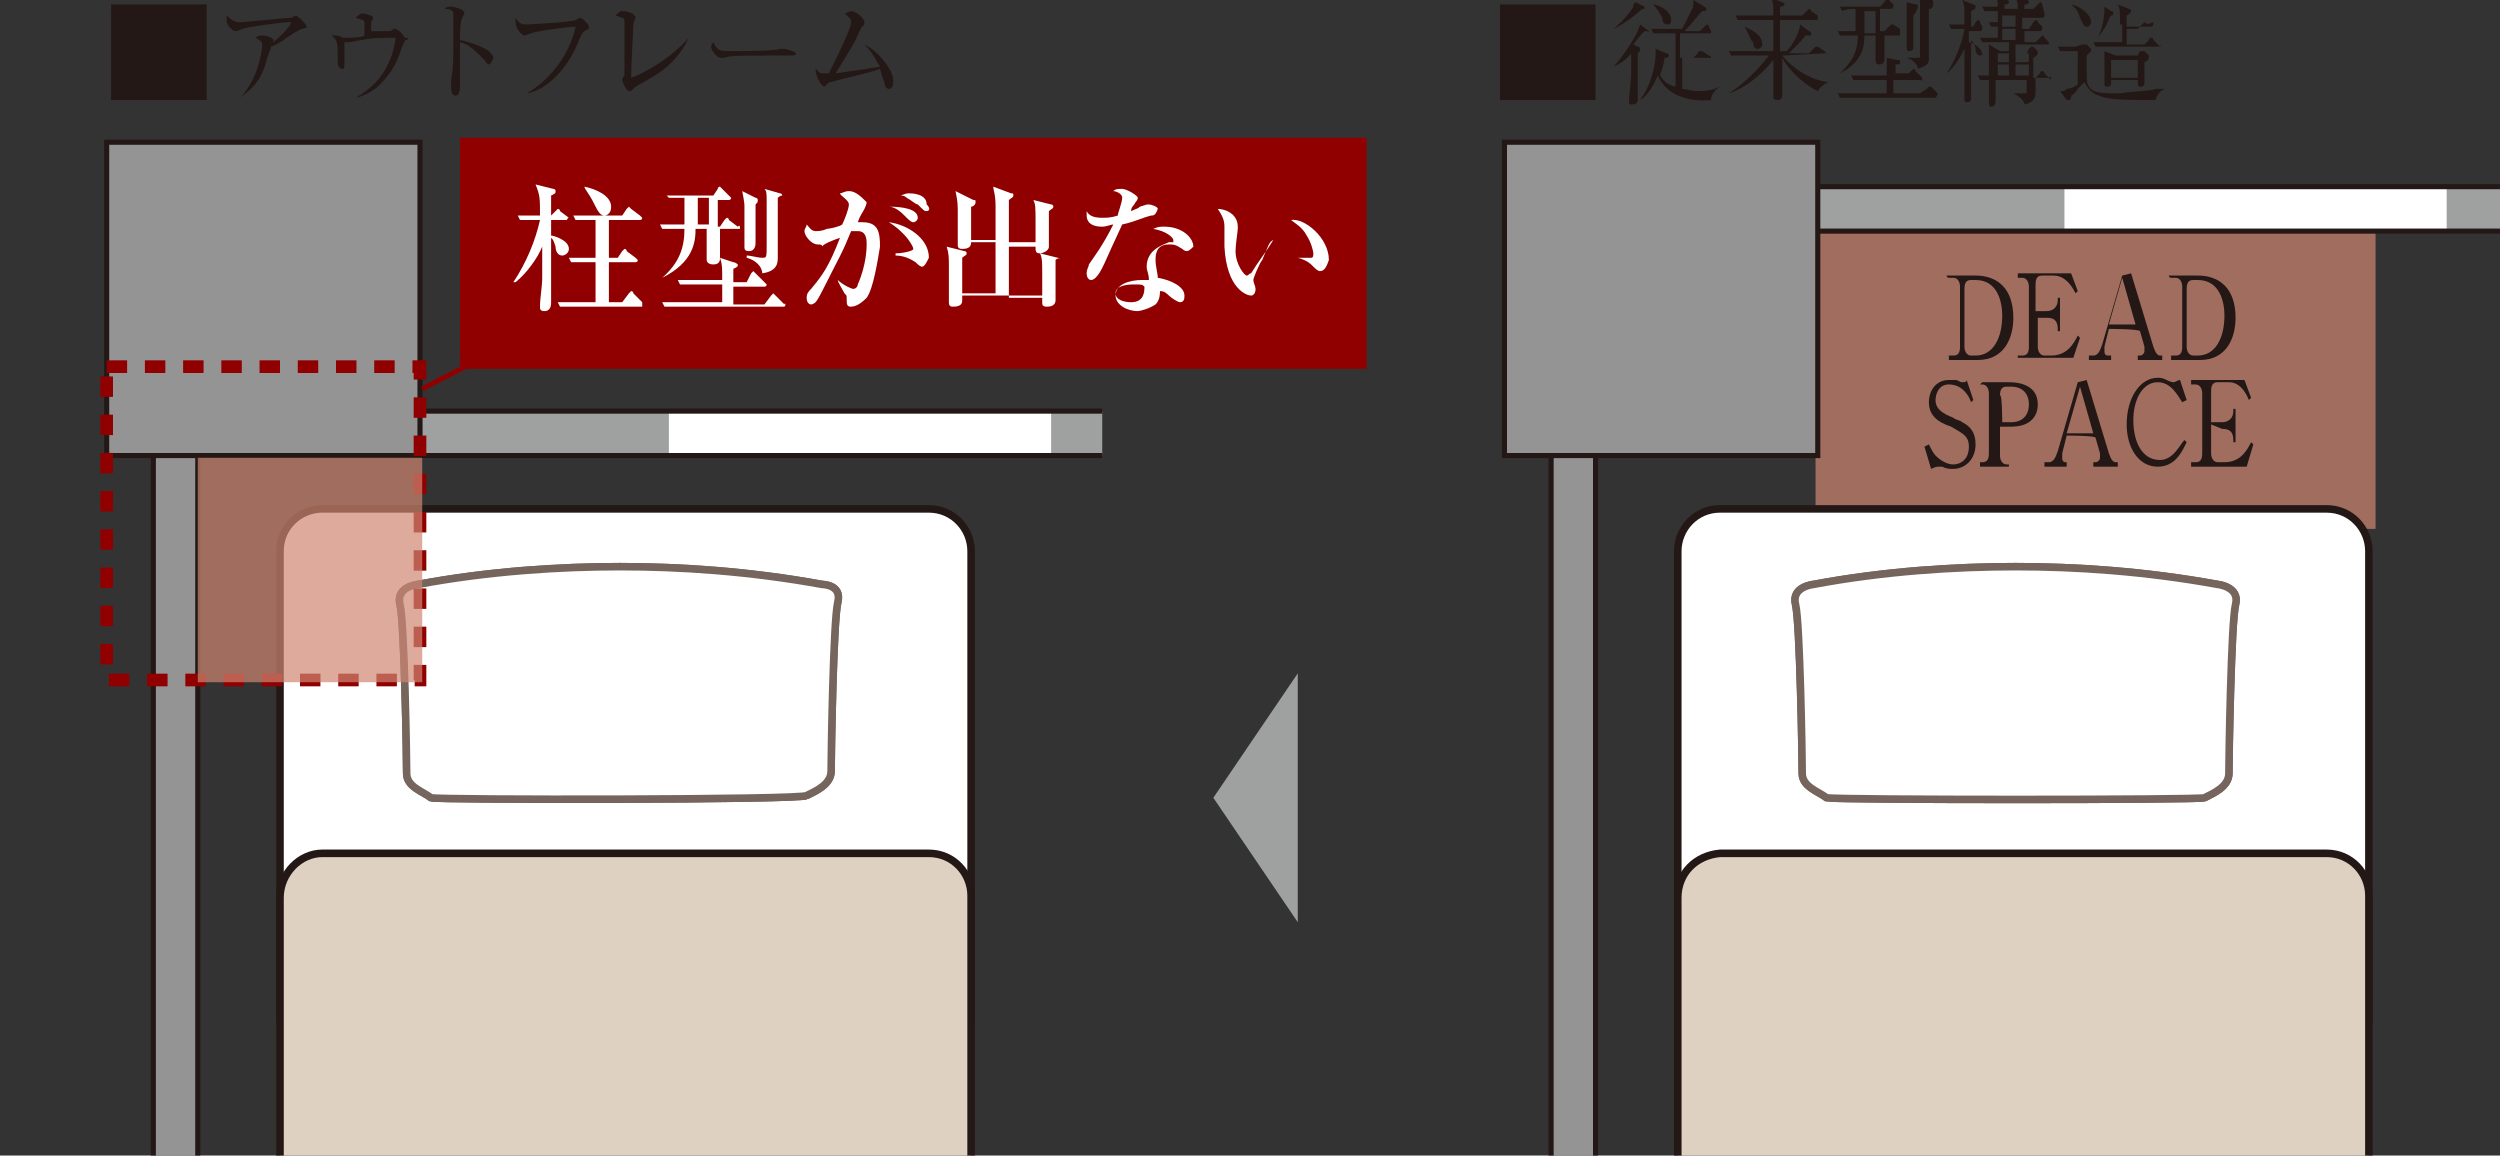 <?xml version="1.0" encoding="utf-8"?>
<!-- Generator: Adobe Illustrator 27.7.0, SVG Export Plug-In . SVG Version: 6.00 Build 0)  -->
<svg version="1.1" id="レイヤー_1" xmlns="http://www.w3.org/2000/svg" xmlns:xlink="http://www.w3.org/1999/xlink" x="0px"
	 y="0px" viewBox="0 0 112.5 52" style="enable-background:new 0 0 112.5 52;" xml:space="preserve">
<rect x="0" y="0" width="112.5" height="52" fill="#333333" stroke="none"/>
<style type="text/css">
	.st0{fill:#9FA0A0;}
	.st1{clip-path:url(#SVGID_00000061455750312312752930000000136296831354764975_);}
	.st2{opacity:0.7;fill:#CF8773;enable-background:new    ;}
	.st3{fill:#949495;stroke:#231815;stroke-width:0.23;stroke-miterlimit:10;}
	.st4{fill:#FFFFFF;}
	.st5{fill:none;stroke:#231815;stroke-width:0.23;stroke-miterlimit:10;}
	.st6{fill:#FFFFFF;stroke:#231815;stroke-width:0.34;}
	.st7{fill:none;stroke:#75655D;stroke-width:0.34;}
	.st8{fill:#FFFFFF;stroke:#75655D;stroke-width:0.34;}
	.st9{fill:#DED1C2;stroke:#231815;stroke-width:0.34;}
	.st10{fill:#231815;}
	.st11{clip-path:url(#SVGID_00000063618129192935960510000018367778304870113462_);}
	.st12{fill:none;stroke:#910000;stroke-width:0.57;stroke-miterlimit:10;stroke-dasharray:0,0,0.92,0.8;}
	.st13{fill:none;stroke:#910000;stroke-width:0.22;stroke-miterlimit:10;}
	.st14{fill:#910000;}
</style>
<polygon class="st0" points="54.6,35.9 58.4,41.5 58.4,30.3 "/>
<g>
	<g>
		<defs>
			<rect id="SVGID_1_" x="62.9" y="3" width="49.6" height="49.1"/>
		</defs>
		<clipPath id="SVGID_00000147220253747880896730000007787649286881448365_">
			<use xlink:href="#SVGID_1_"  style="overflow:visible;"/>
		</clipPath>
		<g style="clip-path:url(#SVGID_00000147220253747880896730000007787649286881448365_);">
			<g>
				<rect x="81.7" y="9.9" class="st2" width="25.2" height="13.9"/>
				<rect x="69.8" y="17.8" class="st3" width="2" height="50.7"/>
				<rect x="76.3" y="8.4" class="st0" width="41.6" height="2"/>
				<rect x="92.9" y="8.4" class="st4" width="17.2" height="2"/>
				<rect x="76.3" y="8.4" class="st5" width="41.6" height="2"/>
				<rect x="67.7" y="6.4" class="st3" width="14.1" height="14.1"/>
				<path class="st6" d="M77.4,22.9h27.3c1.1,0,1.9,0.9,1.9,1.9v21c0,1.1-0.9,1.9-1.9,1.9H77.4c-1.1,0-1.9-0.9-1.9-1.9v-21
					C75.5,23.8,76.3,22.9,77.4,22.9z"/>
				<path class="st7" d="M99.2,35.9c0.4-0.2,1.1-0.5,1.1-1.1c0-0.7,0.1-6.8,0.3-7.6s-0.8-0.9-0.8-0.9c-3.3-0.6-6.4-0.8-9.1-0.8
					c-2.7,0-5.9,0.2-9.1,0.8c0,0-1,0.1-0.8,0.9s0.3,6.9,0.3,7.6c0,0.6,0.7,0.8,1.1,1.1C82.6,36,99,36,99.2,35.9z"/>
				<path class="st8" d="M99.2,35.9c0.4-0.2,1.1-0.5,1.1-1.1c0-0.7,0.1-6.8,0.3-7.6s-0.8-0.9-0.8-0.9c-3.3-0.6-6.4-0.8-9.1-0.8
					c-2.7,0-5.9,0.2-9.1,0.8c0,0-1,0.1-0.8,0.9s0.3,6.9,0.3,7.6c0,0.6,0.7,0.8,1.1,1.1C82.6,36,99,36,99.2,35.9z"/>
				<path class="st9" d="M77.4,38.4h27.3c1.1,0,1.9,0.9,1.9,1.9v37.2c0,1.1-0.9,1.9-1.9,1.9H77.4c-1.1,0-1.9-0.9-1.9-1.9V40.4
					C75.5,39.3,76.3,38.5,77.4,38.4L77.4,38.4z"/>
				<g>
					<path class="st10" d="M87.6,12.4h1.3c1,0,1.7,0.6,1.7,1.9c0,0.9-0.4,1.9-1.6,1.9h-1.3V16h0.2c0.2,0,0.3-0.1,0.3-0.4v-2.7
						c0-0.2-0.1-0.4-0.3-0.4h-0.2C87.6,12.5,87.6,12.4,87.6,12.4z M88.4,15.6c0,0.2,0.1,0.4,0.3,0.4h0.2c0.8,0,1.2-0.8,1.2-1.8
						c0-0.6-0.2-1.6-1.2-1.6h-0.2c-0.2,0-0.3,0.1-0.3,0.4L88.4,15.6L88.4,15.6z"/>
					<path class="st10" d="M91.7,14.3v1.3c0,0.2,0.1,0.4,0.3,0.4h0.3c0.7,0,1-0.5,1.2-0.9l0.1,0.1l-0.3,0.9h-2.5V16h0.2
						c0.2,0,0.3-0.1,0.3-0.4v-2.7c0-0.2-0.1-0.4-0.3-0.4h-0.2v-0.2h2.4l0.3,0.8l-0.1,0.1c-0.2-0.4-0.5-0.8-1-0.8h-0.5
						c-0.2,0-0.3,0.1-0.3,0.4v1.2h0.5c0.3,0,0.5-0.2,0.5-0.5v-0.1h0.1v1.5h-0.1v-0.1c0-0.4-0.2-0.5-0.5-0.5L91.7,14.3L91.7,14.3z"/>
					<path class="st10" d="M94.9,14.8l-0.2,0.8c0,0,0,0.1,0,0.2c0,0.2,0.1,0.2,0.2,0.2h0.1v0.2h-1V16h0.2c0.2,0,0.3-0.2,0.4-0.5
						l0.9-3.1l0.4-0.1l1,3.3c0.1,0.3,0.2,0.4,0.3,0.4h0.1v0.2h-1.1V16h0.1c0.1,0,0.2-0.1,0.2-0.2c0-0.1,0-0.1,0-0.2l-0.2-0.7
						C96.2,14.8,94.9,14.8,94.9,14.8z M95.5,12.5l-0.6,2.1h1.2L95.5,12.5z"/>
					<path class="st10" d="M97.6,12.4h1.3c1,0,1.7,0.6,1.7,1.9c0,0.9-0.4,1.9-1.6,1.9h-1.3V16h0.2c0.2,0,0.3-0.1,0.3-0.4v-2.7
						c0-0.2-0.1-0.4-0.3-0.4h-0.2C97.6,12.5,97.6,12.4,97.6,12.4z M98.4,15.6c0,0.2,0.1,0.4,0.3,0.4h0.2c0.8,0,1.2-0.8,1.2-1.8
						c0-0.6-0.2-1.6-1.2-1.6h-0.2c-0.2,0-0.3,0.1-0.3,0.4L98.4,15.6L98.4,15.6z"/>
					<path class="st10" d="M88.8,18l-0.1,0.1c-0.1-0.3-0.4-0.8-1-0.8c-0.5,0-0.6,0.5-0.6,0.7c0,0.4,0.3,0.6,0.8,0.8
						c0.1,0.1,0.3,0.1,0.4,0.2c0.4,0.2,0.6,0.5,0.6,1c0,0.7-0.5,1.1-1,1.1c-0.2,0-0.3,0-0.5-0.1c-0.1,0-0.2,0-0.2,0
						c-0.1,0-0.3,0.1-0.3,0.1l-0.3-1l0.2-0.1c0.1,0.2,0.2,0.4,0.3,0.5c0.2,0.2,0.5,0.4,0.8,0.4c0.3,0,0.7-0.2,0.7-0.8
						c0-0.5-0.3-0.6-0.8-0.9c-0.6-0.2-1-0.5-1-1.1c0-0.5,0.3-1,0.9-1c0.1,0,0.2,0,0.3,0c0.1,0,0.2,0.1,0.3,0.1c0.1,0,0.2,0,0.2-0.1
						L88.8,18L88.8,18z"/>
					<path class="st10" d="M89.2,17.2h1.2c0.6,0,1.3,0.2,1.3,1c0,0.5-0.3,1-1.2,1H90v1.3c0,0.2,0.1,0.4,0.3,0.4h0.1V21h-1.3v-0.2
						h0.1c0.2,0,0.3-0.1,0.3-0.4v-2.7c0-0.2-0.1-0.4-0.3-0.4h-0.1L89.2,17.2L89.2,17.2z M90.1,19h0.4c0.5,0,0.8-0.3,0.8-0.8
						c0-0.5-0.3-0.8-0.8-0.8h-0.2c-0.2,0-0.3,0.1-0.3,0.4C90.1,17.7,90.1,19,90.1,19z"/>
					<path class="st10" d="M93,19.6l-0.2,0.8c0,0,0,0.1,0,0.2c0,0.2,0.1,0.2,0.2,0.2H93V21h-1v-0.2h0.2c0.2,0,0.3-0.2,0.4-0.5
						l0.9-3.1l0.4-0.1l1,3.3c0.1,0.3,0.2,0.4,0.3,0.4h0.1V21h-1.1v-0.2h0.1c0.1,0,0.2-0.1,0.2-0.2c0-0.1,0-0.1,0-0.2l-0.2-0.7
						C94.3,19.6,93,19.6,93,19.6z M93.6,17.4L93,19.5h1.2L93.6,17.4z"/>
					<path class="st10" d="M98.2,18.1c-0.2-0.3-0.5-0.9-1.1-0.9c-0.7,0-1.1,0.8-1.1,1.7c0,1,0.4,1.8,1.2,1.8c0.6,0,0.9-0.7,1.1-0.9
						l0.1,0.1c-0.2,0.4-0.5,1.1-1.3,1.1c-0.9,0-1.4-0.9-1.4-1.9c0-1.2,0.6-2.1,1.4-2.1c0.1,0,0.2,0,0.4,0.1c0,0,0.2,0.1,0.3,0.1
						c0.1,0,0.2-0.1,0.3-0.1l0.3,0.9L98.2,18.1L98.2,18.1z"/>
					<path class="st10" d="M99.5,19.1v1.3c0,0.2,0.1,0.4,0.3,0.4h0.3c0.7,0,1-0.5,1.2-0.9l0.1,0.1l-0.3,1h-2.5v-0.2h0.2
						c0.2,0,0.3-0.1,0.3-0.4v-2.7c0-0.2-0.1-0.4-0.3-0.4h-0.2v-0.2h2.4l0.3,0.8l-0.1,0.1c-0.2-0.5-0.5-0.8-0.9-0.8h-0.5
						c-0.2,0-0.3,0.1-0.3,0.4V19h0.5c0.3,0,0.5-0.2,0.5-0.5v-0.1h0.1v1.5h-0.1v-0.1c0-0.4-0.2-0.5-0.5-0.5L99.5,19.1L99.5,19.1z"/>
				</g>
			</g>
		</g>
	</g>
	<g>
		<path class="st10" d="M71.8,0.2v4.3h-4.3V0.2H71.8z"/>
		<path class="st10" d="M74,1.4c-0.3,0.3-0.4,0.5-0.5,0.6l0.2,0.1c0,0,0.1,0,0.1,0.1s0,0.1-0.1,0.2c0,0.2,0,1.1,0,1.3
			c0,0.1,0,0.7,0,0.8c0,0.2-0.2,0.2-0.3,0.2c-0.1,0-0.1-0.1-0.1-0.1c0-0.2,0.1-1,0.1-1.2c0-0.2,0-0.9,0-1c-0.3,0.4-0.6,0.5-0.8,0.6
			v0c0.3-0.3,0.8-1,1.1-1.6c0-0.1,0.1-0.2,0.1-0.3l0.4,0.3c0,0,0,0,0,0.1C74.2,1.4,74.1,1.4,74,1.4L74,1.4z M73.9,0.4
			c-0.1,0.1-0.8,0.7-1.3,0.9v0c0.4-0.3,0.8-0.8,0.9-1c0-0.1,0-0.1,0.1-0.2L74,0.3c0,0,0,0,0,0.1C74.1,0.4,74,0.4,73.9,0.4L73.9,0.4z
			 M77,4.5c-1,0.1-2-0.2-2.4-1.1c-0.3,0.7-0.6,1-0.8,1.1l0,0c0.6-0.8,0.7-1.8,0.7-2c0-0.1,0-0.1,0-0.3l0.5,0.2c0,0,0.1,0,0.1,0.1
			c0,0,0,0.1-0.2,0.1c0,0.2-0.1,0.5-0.2,0.8c0.1,0.1,0.2,0.4,0.7,0.5V1.5h-0.4c0,0-0.3,0-0.6,0l-0.1-0.2c0.2,0,0.5,0,0.8,0h0.6
			c0.1-0.2,0.4-0.8,0.5-1c0-0.1,0-0.2,0-0.3l0.5,0.3c0,0,0.1,0.1,0.1,0.1c0,0.1-0.1,0.1-0.2,0.1c0,0-0.1,0.1-0.1,0.1
			c-0.5,0.6-0.5,0.6-0.7,0.8h0.7l0.2-0.2c0,0,0.1-0.1,0.1-0.1c0,0,0.1,0,0.1,0.1L77,1.4c0,0,0,0,0,0.1c0,0,0,0-0.1,0h-1.3v1.1h0.6
			l0.2-0.2c0,0,0-0.1,0.1-0.1c0,0,0,0,0.1,0l0.3,0.2c0,0,0.1,0,0.1,0.1c0,0,0,0-0.1,0h-1.2V4c0.2,0,0.4,0.1,0.7,0.1
			c0.5,0,0.8-0.1,1-0.2v0C77.1,4.1,77,4.3,77,4.5L77,4.5z M75,1.1c-0.1,0-0.2-0.1-0.2-0.3c-0.1-0.2-0.3-0.5-0.4-0.6v0
			c0.1,0,0.8,0.2,0.8,0.7C75.2,1.1,75.1,1.1,75,1.1L75,1.1z"/>
		<path class="st10" d="M80.2,2.5c0.4,0.5,1.2,1.1,2.1,1.2v0c-0.1,0-0.4,0.2-0.5,0.4c-0.8-0.4-1.4-1.1-1.6-1.5c0,0.5,0,0.9,0,1.1
			c0,0.1,0,0.5,0,0.6c0,0.2-0.2,0.2-0.2,0.2c-0.2,0-0.2-0.1-0.2-0.1c0,0,0-0.2,0-0.3c0-0.7,0-0.9,0-1.4c-0.4,0.5-1.1,1.2-2,1.5l0,0
			c0.8-0.5,1.5-1.3,1.8-1.7h-1.1c-0.1,0-0.4,0-0.6,0l-0.1-0.2c0.3,0,0.5,0,0.8,0h1.2c0-0.5,0-0.6,0-1.4h-1c-0.2,0-0.4,0-0.6,0
			l-0.1-0.2c0.3,0,0.5,0,0.8,0h0.9c0-0.4,0-0.6-0.1-0.8l0.5,0.2c0,0,0.1,0,0.1,0.1c0,0,0,0.1-0.2,0.1c0,0,0,0.4,0,0.4h1l0.2-0.2
			c0,0,0.1-0.1,0.1-0.1c0,0,0.1,0,0.1,0.1l0.3,0.2c0,0,0,0.1,0,0.1c0,0.1,0,0.1-0.1,0.1h-1.6c0,0.6,0,0.7,0,1.4h0.3
			C80.7,2,81,1.4,81,1.1l0.4,0.3c0,0,0.1,0,0.1,0.1c0,0.1,0,0.1-0.2,0.1c-0.1,0-0.1,0.1-0.4,0.4c-0.2,0.2-0.3,0.3-0.4,0.4h0.9
			l0.2-0.2c0,0,0.1-0.1,0.1-0.1c0,0,0,0,0.1,0l0.3,0.2c0,0,0.1,0.1,0.1,0.1c0,0-0.1,0-0.1,0L80.2,2.5L80.2,2.5z M78.5,1.2
			c0.2,0.1,0.8,0.3,0.8,0.8c0,0.1-0.1,0.2-0.2,0.2c-0.2,0-0.2-0.2-0.2-0.3C78.8,1.9,78.7,1.5,78.5,1.2C78.4,1.2,78.5,1.2,78.5,1.2z"
			/>
		<path class="st10" d="M85.5,1.6h-0.7c0,0.2,0,0.9,0,1.1c0,0.1-0.1,0.2-0.2,0.2c-0.1,0-0.2,0-0.2-0.2c0-0.1,0-0.5,0-0.5
			c0-0.3,0-0.5,0-0.6h-0.5c0,0.5-0.1,1.2-1.1,1.7l0,0c0.5-0.5,0.8-0.9,0.8-1.7h-0.2c-0.1,0-0.4,0-0.6,0l-0.1-0.2c0.3,0,0.5,0,0.8,0
			c0-0.2,0-0.4,0-1c-0.2,0-0.4,0-0.6,0.1l-0.1-0.2c0.3,0,0.7,0,0.8,0h1l0.2-0.2c0,0,0-0.1,0.1-0.1c0,0,0.1,0,0.1,0l0.2,0.2
			c0,0,0,0.1,0,0.1c0,0,0,0.1-0.1,0.1h-0.5v1h0.2l0.2-0.2c0,0,0.1-0.1,0.1-0.1c0,0,0,0,0.1,0l0.3,0.2C85.5,1.5,85.5,1.5,85.5,1.6
			C85.5,1.6,85.5,1.6,85.5,1.6L85.5,1.6z M87.1,4.4h-3.7c0,0-0.4,0-0.6,0l-0.1-0.2c0.3,0,0.7,0,0.8,0h1.4V3.6H84c0,0-0.4,0-0.6,0
			l-0.1-0.2c0.3,0,0.7,0,0.8,0h0.8c0-0.5,0-0.6,0-0.8l0.5,0.1c0.1,0,0.1,0,0.1,0.1s0,0.1-0.2,0.1v0.4h0.6L86,3.2
			c0,0,0.1-0.1,0.1-0.1c0,0,0.1,0,0.1,0.1l0.3,0.3c0,0,0,0,0,0.1s0,0-0.1,0h-1.2v0.6h1.2L86.7,4c0,0,0.1-0.1,0.1-0.1
			c0,0,0.1,0,0.1,0l0.3,0.3C87.2,4.2,87.2,4.3,87.1,4.4C87.2,4.4,87.2,4.4,87.1,4.4L87.1,4.4z M84.4,0.5h-0.5c0,0.4,0,0.6,0,1h0.5
			C84.4,1.5,84.4,0.5,84.4,0.5z M86.1,0.7c0,0.2,0,1.2,0,1.4c0,0.1,0,0.2-0.2,0.2c-0.1,0-0.1-0.1-0.1-0.2c0,0,0-0.1,0-0.2
			c0-0.2,0-0.9,0-1.2s0-0.3,0-0.6l0.4,0.1c0.1,0,0.1,0,0.1,0.1S86.2,0.6,86.1,0.7L86.1,0.7z M86.8,0.4c0,0.2,0,2.3,0,2.3
			c0,0.2-0.2,0.3-0.5,0.4c0-0.2-0.2-0.4-0.5-0.5v0c0.1,0,0.3,0,0.5,0c0.1,0,0.1,0,0.1-0.1c0,0,0-1.1,0-1.2c0-1,0-1,0-1.1
			c0-0.1,0-0.2,0-0.3l0.5,0.1c0,0,0.1,0,0.1,0.1C87,0.4,86.9,0.4,86.8,0.4L86.8,0.4z"/>
		<path class="st10" d="M89.1,2.5c-0.1,0-0.2-0.1-0.2-0.3c0-0.1-0.1-0.3-0.2-0.4c0,0.4,0,2.2,0,2.6c0,0.1,0,0.2-0.2,0.2
			c-0.1,0-0.1-0.1-0.1-0.1c0,0,0-0.1,0-0.2c0-0.1,0-1.9,0-2.1C88.3,2.4,88,3,87.6,3.3l0,0c0.4-0.6,0.7-1.4,0.8-2c-0.2,0-0.4,0-0.6,0
			l-0.1-0.2c0.2,0,0.4,0,0.7,0c0-0.8,0-0.9-0.1-1.1l0.5,0.2c0,0,0.1,0,0.1,0.1s0,0.1-0.2,0.2c0,0.1,0,0.6,0,0.7h0.1L88.9,1
			c0,0,0.1-0.1,0.1-0.1c0,0,0.1,0,0.1,0.1l0.1,0.2c0,0,0,0.1,0,0.1c0,0,0,0.1-0.1,0.1h-0.5v0.5c0.1,0,0.6,0.2,0.6,0.6
			C89.3,2.4,89.1,2.5,89.1,2.5L89.1,2.5z M92.2,3.5h-0.6c0,0.1,0,0.5,0,0.6c0,0.2,0,0.5-0.5,0.6c0-0.1-0.1-0.3-0.5-0.5v0
			c0.1,0,0.4,0,0.5,0c0.1,0,0.1,0,0.1-0.1c0-0.1,0-0.5,0-0.5h-1.4c0,0.1,0,0.8,0,0.9c0,0.1,0,0.3-0.2,0.3c-0.1,0-0.1-0.1-0.1-0.2
			c0-0.2,0-0.8,0-1c-0.3,0-0.4,0-0.4,0L89,3.4c0.2,0,0.3,0,0.5,0c0-0.6,0-1,0-1.4L90,2.3h0.4V1.9h-0.6c-0.1,0-0.4,0-0.6,0l-0.1-0.2
			c0.3,0,0.5,0,0.8,0c0-0.1,0-0.1,0-0.5c-0.2,0-0.3,0-0.3,0l-0.1-0.2c0.2,0,0.4,0,0.4,0c0-0.1,0-0.4,0-0.5c0,0-0.4,0-0.6,0l-0.1-0.2
			c0.2,0,0.3,0,0.7,0c0-0.2,0-0.3-0.1-0.5l0.5,0.2c0,0,0.1,0,0.1,0.1s-0.1,0.1-0.2,0.1c0,0.1,0,0.1,0,0.2h0.6c0-0.2,0-0.3-0.1-0.5
			l0.5,0.1c0,0,0.1,0,0.1,0.1c0,0,0,0.1-0.2,0.1v0.2h0.4l0.2-0.2c0,0,0.1-0.1,0.1-0.1c0,0,0.1,0,0.1,0.1L92,0.6c0,0,0,0,0,0.1
			c0,0,0,0.1-0.1,0.1h-0.9v0.5h0.3L91.5,1c0,0,0.1-0.1,0.1-0.1s0.1,0,0.1,0.1l0.2,0.2c0,0,0,0,0,0.1c0,0,0,0.1-0.1,0.1h-0.7v0.5h0.5
			l0.2-0.2c0,0,0.1-0.1,0.1-0.1c0,0,0.1,0,0.1,0.1l0.2,0.2c0,0,0,0,0,0.1c0,0,0,0-0.1,0h-1.4v0.4h0.5l0.1-0.2c0,0,0.1-0.1,0.1-0.1
			c0,0,0.1,0,0.1,0l0.2,0.2c0,0,0,0,0,0.1c0,0,0,0.1-0.2,0.2c0,0.2,0,0.6,0,0.9h0.1l0.2-0.2c0,0,0-0.1,0.1-0.1c0,0,0.1,0,0.1,0.1
			L92.2,3.5c0.1-0.1,0.1,0,0.1,0C92.3,3.6,92.3,3.6,92.2,3.5L92.2,3.5z M90.4,2.4h-0.5v0.4h0.5V2.4z M90.4,2.9h-0.5v0.5h0.5V2.9z
			 M90.7,0.7h-0.6v0.5h0.6C90.7,0.9,90.7,0.8,90.7,0.7z M90.7,1.3h-0.6v0.5h0.6C90.7,1.6,90.7,1.5,90.7,1.3z M91.3,2.4h-0.6v0.4h0.6
			V2.4z M91.3,2.9h-0.6v0.5h0.6V2.9z"/>
		<path class="st10" d="M97,4.5c-2.1,0-2.8,0-3.2-0.8c-0.1,0.1-0.2,0.2-0.3,0.3c-0.2,0.3-0.3,0.3-0.3,0.3c0,0.1,0,0.2-0.1,0.2
			c0,0,0,0-0.1,0l-0.3-0.4c0.2,0,0.2,0,0.3-0.1c0.1,0,0.4-0.1,0.5-0.2V2.3h-0.2c-0.1,0-0.4,0-0.6,0l-0.1-0.2c0.3,0,0.7,0,0.8,0
			L93.7,2c0,0,0,0,0.1,0c0,0,0,0,0.1,0l0.2,0.2c0,0,0,0,0,0.1c0,0-0.1,0.1-0.2,0.2c0,0.1,0,0.6,0,0.7c0,0.5,0,0.5,0.1,0.7
			c0.2,0.3,0.6,0.3,1.4,0.3C96,4.1,96.8,4.1,97,4C97.3,4,97.3,4,97.4,4v0C97.2,4.1,97.1,4.2,97,4.5L97,4.5z M93.9,1.2
			c-0.1,0-0.1,0-0.3-0.4c-0.1-0.4-0.3-0.5-0.4-0.6v0c0.5,0.1,0.9,0.5,0.9,0.8C94.1,1.2,93.9,1.2,93.9,1.2z M97.2,2.1h-2.3
			c-0.1,0-0.4,0-0.6,0l-0.1-0.2c0.3,0,0.7,0,0.8,0h0.5V1.1h-0.7c-0.1,0.2-0.2,0.3-0.4,0.6h0c0.2-0.4,0.3-0.9,0.3-1.3
			c0-0.1,0-0.1,0-0.1L95,0.5c0,0,0.1,0,0.1,0.1c0,0,0,0.1-0.1,0.1c-0.1,0.1-0.1,0.2-0.2,0.4h0.6c0-0.5,0-0.8-0.1-0.9l0.5,0.2
			c0,0,0.1,0,0.1,0.1c0,0,0,0.1-0.2,0.2c0,0.1,0,0.5,0,0.6h0.5l0.2-0.2c0,0,0.1-0.1,0.1-0.1s0.1,0,0.1,0.1L96.9,1c0,0,0,0,0,0.1
			c0,0,0,0.1-0.1,0.1h-1.1c0,0.2,0,0.6,0,0.8h0.8l0.2-0.2c0,0,0-0.1,0.1-0.1s0.1,0,0.1,0.1L97.2,2.1C97.2,2,97.3,2,97.2,2.1
			C97.3,2.1,97.2,2.1,97.2,2.1L97.2,2.1z M96.5,2.8c0,0.1,0,0.8,0,0.9c0,0.2-0.1,0.2-0.2,0.2c-0.1,0-0.1-0.1-0.1-0.3H95
			c0,0.1,0,0.2,0,0.2c0,0.1-0.2,0.1-0.2,0.1c-0.1,0-0.1-0.1-0.1-0.1c0-0.1,0-0.5,0-0.6c0-0.2,0-0.7,0-0.9l0.5,0.2h1l0.1-0.2
			c0,0,0,0,0.1,0s0,0,0.1,0l0.2,0.2c0,0,0,0,0,0C96.7,2.7,96.7,2.7,96.5,2.8L96.5,2.8z M96.2,2.7H95v0.8h1.2V2.7z"/>
	</g>
</g>
<g>
	<g>
		<path class="st10" d="M9.3,0.2v4.3H5V0.2H9.3z"/>
		<path class="st10" d="M13.6,1.3c-0.1,0-0.2,0.1-0.4,0.2c-0.3,0.2-0.7,0.5-1,0.6c0,0.1-0.2,0.5-0.2,0.6c-0.3,1.2-1,1.5-1.2,1.7l0,0
			c0.8-0.8,1-2.1,1-2.4c0-0.1-0.1-0.2-0.3-0.3c0.1-0.1,0.2-0.1,0.3-0.1c0.2,0,0.5,0.1,0.5,0.2c0,0,0,0.1,0,0.1
			c0.5-0.4,0.8-0.8,0.8-0.9c0,0,0,0-0.1,0c-0.3,0-1.8,0.2-2.1,0.3c0,0-0.2,0.1-0.3,0.1c-0.1,0-0.4-0.2-0.4-0.5c0-0.1,0-0.2,0-0.2
			C10.5,1,10.7,1,10.8,1c0.2,0,2.1-0.2,2.3-0.2c0,0,0.2-0.1,0.2-0.1c0.1,0,0.5,0.4,0.5,0.5S13.8,1.2,13.6,1.3L13.6,1.3z"/>
		<path class="st10" d="M18.3,1.8c-0.1,0-0.1,0.1-0.2,0.3c-0.2,0.6-0.4,1.1-1,1.7c-0.2,0.2-0.6,0.5-1.1,0.6l0,0
			c0.7-0.4,1.2-0.9,1.5-1.6c0.2-0.4,0.3-1,0.3-1.1c0,0,0,0-0.1,0c-0.4,0-1,0-1.4,0.1c-0.1,0-0.5,0.1-0.6,0.1c0,0,0,0-0.2,0
			c0,0.1,0,0.9,0,1c0,0.1,0,0.2-0.1,0.2c-0.1,0-0.2-0.1-0.2-0.3c0-0.9,0-1-0.3-1.2c0.1,0,0.2,0,0.2,0c0.1,0,0.2,0,0.3,0.1
			c0.1,0,0.1,0,0.2,0c0,0,0.7,0,0.8-0.1c0-0.1,0-0.5,0-0.6c0-0.1-0.1-0.1-0.4-0.2c0.2-0.2,0.3-0.2,0.3-0.2c0.1,0,0.5,0.1,0.5,0.2
			c0,0-0.1,0.2-0.1,0.2c0,0,0,0.4,0,0.4c0.1,0,0.7,0,0.8,0c0.1,0,0.1,0,0.2-0.1c0.1,0,0.1,0,0.1,0c0.1,0,0.4,0.3,0.4,0.4
			C18.4,1.7,18.4,1.7,18.3,1.8L18.3,1.8z"/>
		<path class="st10" d="M22,2.9c-0.1,0-0.1-0.1-0.2-0.2c-0.5-0.5-0.7-0.7-1.1-0.8c0,0.2,0,1.1,0,1.2c0,0.1,0,0.7,0,0.8
			c0,0.1,0,0.4-0.2,0.4c-0.2,0-0.2-0.3-0.2-0.4c0-0.1,0-0.1,0-0.3c0.1-0.4,0.1-1.2,0.1-1.6c0-0.2,0-1.2,0-1.4c0-0.1-0.1-0.2-0.4-0.2
			c0.1-0.1,0.2-0.1,0.3-0.1c0.1,0,0.6,0.1,0.6,0.3c0,0-0.1,0.2-0.1,0.2c-0.1,0.2-0.1,0.8-0.1,1c0.5,0.1,1,0.3,1.3,0.5
			c0.1,0.1,0.2,0.2,0.2,0.3C22.1,2.9,22,2.9,22,2.9L22,2.9z"/>
		<path class="st10" d="M26.3,1.4c-0.1,0.1-0.1,0.1-0.2,0.3c-0.3,0.8-0.8,1.6-1.5,2.1c-0.4,0.3-0.8,0.4-0.9,0.4v0
			c0.9-0.5,1.9-1.6,2.2-3c-0.3,0-1.8,0.2-2,0.3c0,0-0.3,0.1-0.3,0.1c-0.1,0-0.4-0.3-0.4-0.6c0-0.1,0-0.1,0-0.2
			c0.2,0.3,0.3,0.3,0.5,0.3c0.1,0,2-0.1,2.2-0.2c0,0,0.2-0.1,0.2-0.1c0.1,0,0.4,0.3,0.4,0.4C26.5,1.3,26.5,1.3,26.3,1.4z"/>
		<path class="st10" d="M28.6,3.9c-0.1,0.1-0.1,0.1-0.2,0.2c0,0-0.1,0-0.1,0c-0.1,0-0.3-0.4-0.3-0.5s0.1-0.2,0.1-0.2
			c0-0.2,0-1,0-1.3c0-0.2,0-1.1,0-1.2c0-0.1-0.1-0.1-0.4-0.2c0.1-0.1,0.2-0.2,0.3-0.2c0.2,0,0.6,0.1,0.6,0.3c0,0-0.1,0.2-0.1,0.3
			c0,0.2-0.1,1.9-0.1,2.4C29,3.3,30.2,2.6,31,1.7l0,0C30.4,2.9,29.7,3.3,28.6,3.9L28.6,3.9z"/>
		<path class="st10" d="M35.6,2.5c0,0-0.2,0-0.2,0c-0.2,0-0.2,0-0.6,0c-1.5,0-2,0-2.2,0.1c0,0-0.2,0-0.2,0c-0.1,0-0.4-0.3-0.4-0.5
			c0,0,0-0.1,0.1-0.2c0.2,0.4,0.3,0.4,0.8,0.4c0.3,0,2,0,2.2-0.1c0,0,0.2,0,0.2,0s0.5,0.1,0.5,0.2C35.9,2.5,35.6,2.5,35.6,2.5
			L35.6,2.5z"/>
		<path class="st10" d="M40,4c-0.1,0-0.2-0.1-0.2-0.3c-0.1-0.2-0.1-0.3-0.2-0.6c-0.5,0.2-1.6,0.4-2.2,0.6c-0.1,0-0.1,0-0.2,0.1
			c0,0-0.1,0.1-0.1,0.1c-0.1,0-0.4-0.4-0.4-0.8c0.2,0.2,0.2,0.2,0.4,0.2c0,0,0.1,0,0.2,0c0.7-1.4,1-2.1,1-2.3c0-0.2-0.1-0.2-0.3-0.4
			c0.1,0,0.2-0.1,0.3-0.1c0.2,0,0.6,0.3,0.6,0.5c0,0.1,0,0.1-0.1,0.2c-0.1,0.1-0.2,0.4-0.3,0.6c-0.2,0.4-0.6,1-0.9,1.5
			c0.7-0.1,0.8-0.1,2-0.3c-0.2-0.3-0.3-0.6-0.7-1c0.4,0.2,0.7,0.5,1,0.9c0.2,0.3,0.3,0.5,0.3,0.8C40.2,3.9,40.1,4,40,4L40,4z"/>
	</g>
	<g>
		<g>
			<defs>
				<rect id="SVGID_00000095317111883114128420000006716610954663116936_" y="5.2" width="49.6" height="46.8"/>
			</defs>
			<clipPath id="SVGID_00000169551858535154739090000004174844908589129893_">
				<use xlink:href="#SVGID_00000095317111883114128420000006716610954663116936_"  style="overflow:visible;"/>
			</clipPath>
			<g style="clip-path:url(#SVGID_00000169551858535154739090000004174844908589129893_);">
				<g>
					<rect x="6.9" y="19" class="st3" width="2" height="47.4"/>
					<rect x="13.5" y="18.5" class="st0" width="41.6" height="2"/>
					<rect x="30.1" y="18.5" class="st4" width="17.2" height="2"/>
					<rect x="13.5" y="18.5" class="st5" width="41.6" height="2"/>
					<path class="st6" d="M14.5,22.9h27.3c1.1,0,1.9,0.9,1.9,1.9v21c0,1.1-0.9,1.9-1.9,1.9H14.5c-1.1,0-1.9-0.9-1.9-1.9v-21
						C12.6,23.7,13.5,22.9,14.5,22.9L14.5,22.9z"/>
					<path class="st7" d="M36.3,35.8c0.4-0.2,1.1-0.5,1.1-1.1c0-0.7,0.1-6.8,0.3-7.6S37,26.3,37,26.3c-3.3-0.6-6.4-0.8-9.1-0.8
						c-2.7,0-5.9,0.2-9.1,0.8c0,0-1,0.1-0.8,0.9s0.3,6.9,0.3,7.6c0,0.6,0.7,0.8,1.1,1.1C19.7,36,36.1,36,36.3,35.8z"/>
					<path class="st8" d="M36.3,35.8c0.4-0.2,1.1-0.5,1.1-1.1c0-0.7,0.1-6.8,0.3-7.6S37,26.3,37,26.3c-3.3-0.6-6.4-0.8-9.1-0.8
						c-2.7,0-5.9,0.2-9.1,0.8c0,0-1,0.1-0.8,0.9s0.3,6.9,0.3,7.6c0,0.6,0.7,0.8,1.1,1.1C19.7,36,36.1,36,36.3,35.8z"/>
					<path class="st9" d="M14.5,38.4h27.3c1.1,0,1.9,0.9,1.9,1.9v37.2c0,1.1-0.9,1.9-1.9,1.9H14.5c-1.1,0-1.9-0.9-1.9-1.9V40.4
						C12.6,39.3,13.5,38.4,14.5,38.4L14.5,38.4z"/>
					<rect x="4.8" y="6.4" class="st3" width="14.1" height="14.1"/>
					<rect x="4.8" y="16.5" class="st12" width="14.1" height="14.1"/>
					<rect x="8.9" y="20.6" class="st2" width="10.1" height="10.1"/>
				</g>
			</g>
		</g>
		<line class="st13" x1="19" y1="17.5" x2="21.7" y2="16.1"/>
		<rect x="20.7" y="6.2" class="st14" width="40.8" height="10.4"/>
		<g>
			<path class="st4" d="M25.5,9.9h-0.7v0.7c0.1,0,0.8,0.2,0.8,0.6c0,0.2-0.2,0.3-0.3,0.3c-0.2,0-0.3-0.2-0.3-0.4
				c-0.1-0.3-0.1-0.3-0.2-0.4c0,0.3,0,1.1,0,1.2c0,0.6,0,1.6,0,1.7c0,0.1,0,0.4-0.3,0.4c-0.2,0-0.2-0.1-0.2-0.2
				c0-0.4,0.1-0.9,0.1-1.3c0-0.5,0-0.8,0-1.4c-0.2,0.5-0.7,1.2-1.2,1.6l-0.1,0c0.6-0.9,1-1.9,1.2-2.8h-0.2c-0.4,0-0.5,0-0.7,0
				l-0.1-0.2c0.3,0,0.7,0,1,0c0-0.8,0-0.9-0.2-1.4l0.8,0.2c0,0,0.1,0,0.1,0.1c0,0.1,0,0.1-0.2,0.2c0,0,0,0.1,0,0.9L25,9.5
				c0,0,0.1-0.1,0.1-0.1c0,0,0.1,0,0.1,0.1l0.4,0.3C25.5,9.8,25.6,9.8,25.5,9.9C25.6,9.9,25.5,9.9,25.5,9.9L25.5,9.9z M28.9,13.8h-3
				c-0.4,0-0.6,0-0.7,0l-0.1-0.2c0.3,0,0.6,0,0.9,0h0.8v-1.8h-0.4c-0.4,0-0.6,0-0.7,0l-0.1-0.2c0.3,0,0.6,0,0.9,0h0.3V9.9h-0.2
				c-0.4,0-0.6,0-0.7,0l-0.1-0.2c0.3,0,0.6,0,0.9,0H28l0.2-0.3c0,0,0.1-0.1,0.1-0.1s0.1,0.1,0.1,0.1l0.4,0.3c0,0,0.1,0.1,0.1,0.1
				c0,0.1-0.1,0.1-0.1,0.1h-1.4v1.7h0.4l0.2-0.3c0,0,0.1-0.1,0.1-0.1c0,0,0.1,0,0.1,0.1l0.4,0.3c0,0,0.1,0.1,0.1,0.1
				c0,0.1-0.1,0.1-0.1,0.1h-1.2v1.8H28l0.3-0.4c0.1-0.1,0.1-0.1,0.1-0.1c0,0,0.1,0,0.1,0.1l0.4,0.4C28.9,13.6,28.9,13.7,28.9,13.8
				C28.9,13.8,28.9,13.8,28.9,13.8L28.9,13.8z M27.2,9.7c-0.2,0-0.3-0.2-0.5-0.6c-0.2-0.4-0.4-0.6-0.4-0.7l0,0
				c0.5,0.1,1.2,0.4,1.2,0.9C27.5,9.7,27.2,9.7,27.2,9.7L27.2,9.7z"/>
			<path class="st4" d="M33.3,10.3h-0.9c0,0.7,0,1,0,1.3c0,0.1,0,0.3-0.3,0.3s-0.3-0.2-0.3-0.2c0,0,0-0.1,0-0.2c0-0.2,0-1.1,0-1.2
				h-0.5c0,0.6-0.1,1.5-1.5,2.2l0,0c0.8-0.7,1-1.4,1-2.2h-0.3c-0.4,0-0.5,0-0.7,0l-0.1-0.2c0.4,0,0.8,0,0.9,0h0.2c0-0.2,0-0.2,0-1.2
				c-0.4,0-0.6,0-0.7,0L30,8.8c0.4,0,0.8,0,0.9,0h1.2l0.2-0.3c0-0.1,0.1-0.1,0.1-0.1c0,0,0.1,0.1,0.1,0.1l0.3,0.3
				c0,0,0.1,0.1,0.1,0.1c0,0.1-0.1,0.1-0.1,0.1h-0.5v1.2h0.1l0.2-0.3c0.1-0.1,0.1-0.1,0.1-0.1c0,0,0.1,0,0.1,0.1l0.4,0.3
				C33.3,10.1,33.3,10.2,33.3,10.3C33.3,10.3,33.3,10.3,33.3,10.3L33.3,10.3z M35.3,13.8h-4.7c-0.4,0-0.5,0-0.7,0l-0.1-0.2
				c0.4,0,0.8,0,0.9,0h1.8v-0.8h-1.2c-0.4,0-0.5,0-0.7,0l-0.1-0.2c0.4,0,0.8,0,0.9,0h1.1c0-0.6,0-0.7-0.1-1l0.6,0.2
				c0.1,0,0.2,0.1,0.2,0.1c0,0.1,0,0.1-0.2,0.2c0,0.1,0,0.2,0,0.6h0.6l0.2-0.4c0,0,0.1-0.1,0.1-0.1s0.1,0.1,0.1,0.1l0.4,0.4
				c0,0,0.1,0.1,0.1,0.1c0,0.1-0.1,0.1-0.1,0.1H33v0.8h1.4l0.3-0.4c0.1-0.1,0.1-0.1,0.1-0.1c0,0,0.1,0.1,0.1,0.1l0.4,0.4
				C35.3,13.6,35.4,13.7,35.3,13.8C35.4,13.8,35.3,13.8,35.3,13.8L35.3,13.8z M31.9,8.9h-0.5c0,0.5,0,1,0,1.2h0.5
				C31.9,9.9,31.9,9.4,31.9,8.9L31.9,8.9z M34,9.2c0,0.3,0,1.5,0,1.7c0,0.1,0,0.4-0.3,0.4c-0.2,0-0.2-0.1-0.2-0.2c0-0.1,0-0.3,0-0.4
				c0-0.6,0-1.3,0-1.4c0-0.1,0-0.2-0.1-0.7L34,8.9c0.1,0,0.1,0.1,0.1,0.1C34.1,9.1,34.1,9.1,34,9.2z M35,8.9c0,0.1,0,1.1,0,1.6
				c0,0.3,0,0.8,0,1.1c0,0.2,0,0.6-0.7,0.7c0-0.3-0.3-0.6-0.7-0.7v-0.1c0.2,0,0.5,0.1,0.7,0.1c0.2,0,0.2,0,0.2-0.6
				c0-0.4,0-1.6,0-1.9c0-0.4,0-0.5-0.1-0.6l0.7,0.2c0.1,0,0.1,0.1,0.1,0.1C35.2,8.8,35.1,8.8,35,8.9L35,8.9z"/>
			<path class="st4" d="M39,13.4c-0.1,0.1-0.4,0.4-0.7,0.4c-0.2,0-0.2-0.1-0.2-0.4c0-0.1,0-0.1-0.1-0.2c-0.1-0.2-0.3-0.5-0.3-0.6
				l0,0c0.2,0.2,0.6,0.4,0.7,0.4c0.1,0,0.2-0.1,0.2-0.2c0.4-0.9,0.4-1.7,0.4-1.8c0-0.2,0-0.6-0.4-0.6c0,0-0.1,0-0.3,0
				c-0.4,1-0.5,1.1-1.2,2.5c-0.1,0.2-0.3,0.6-0.4,0.7c0,0-0.1,0.1-0.2,0.1c-0.1,0-0.2-0.1-0.2-0.3c0-0.2,0.1-0.3,0.2-0.4
				c0.5-0.6,0.8-1,1.3-2.3c-0.3,0.1-0.8,0.3-0.8,0.4C37,11,36.9,11,36.8,11c-0.3,0-0.6-0.4-0.6-0.6c0-0.1,0.1-0.2,0.1-0.3
				c0.1,0.1,0.2,0.3,0.4,0.3c0.1,0,0.3,0,0.5-0.1c0.1,0,0.6-0.1,0.7-0.2c0.1-0.2,0.3-0.7,0.3-0.9s-0.4-0.4-0.4-0.5
				c0.1,0,0.2-0.1,0.4-0.1c0.2,0,0.4,0.1,0.7,0.4c0,0,0.1,0.1,0.1,0.1c0,0.1-0.1,0.3-0.1,0.3c-0.1,0.2-0.2,0.3-0.3,0.6
				c0.1,0,0.1,0,0.2,0c0.7,0,0.8,0.4,0.8,1.1C39.5,11.7,39.3,13,39,13.4L39,13.4z M41.5,12c-0.1,0-0.2-0.1-0.3-0.2
				c-0.3-0.2-0.6-0.3-0.9-0.3v-0.1c0.3,0,0.8-0.1,0.8-0.2c0-0.1-0.3-0.7-1.1-1.2c0.8,0.1,1.8,0.7,1.8,1.6C41.7,11.8,41.6,12,41.5,12
				L41.5,12z M41.1,10c-0.1,0-0.2-0.1-0.4-0.3c-0.1-0.1-0.4-0.4-0.7-0.4c0.6,0,1.3,0.1,1.3,0.5C41.3,9.9,41.2,10,41.1,10L41.1,10z
				 M41.7,9.5c-0.1,0-0.1,0-0.4-0.3C41.2,9.2,41,9,40.8,8.9c-0.1-0.1-0.2-0.1-0.3-0.1c0.1,0,0.2-0.1,0.4-0.1c0.1,0,0.8,0,0.8,0.5
				C41.9,9.4,41.8,9.5,41.7,9.5L41.7,9.5z"/>
			<path class="st4" d="M47.5,11.7c0,0.3,0,0.7,0,0.9c0,0.1,0,0.8,0,0.9c0,0.3-0.3,0.3-0.4,0.3c-0.2,0-0.2-0.1-0.2-0.2
				c0,0,0-0.2,0-0.3h-3.6c0,0,0,0.2,0,0.2c0,0.1,0,0.3-0.4,0.3c-0.1,0-0.2,0-0.2-0.2c0,0,0-0.1,0-0.1c0-0.1,0-1.1,0-1.5
				s0-0.6-0.1-0.9l0.8,0.2c0,0,0.1,0,0.1,0.1c0,0.1-0.1,0.1-0.2,0.2c0,0.5,0,1.3,0,1.6h1.5v-2.3h-1.1c0,0.2-0.1,0.3-0.4,0.3
				c-0.2,0-0.2-0.1-0.2-0.2c0-0.2,0-1.2,0-1.4c0-0.4,0-0.5-0.1-1L43.8,9c0.1,0,0.1,0,0.1,0.1c0,0.1-0.1,0.2-0.2,0.2
				c0,0.3,0,0.4,0,1.5h1.1c0-0.2,0-1.3,0-1.5c0-0.6-0.1-0.7-0.1-0.9l0.8,0.3c0.1,0,0.1,0,0.1,0.1c0,0.1-0.1,0.1-0.2,0.2
				c0,0,0,0.6,0,0.6c0,0.2,0,1.1,0,1.3h1.2c0-0.2,0-0.6,0-0.8c0-0.8,0-0.9-0.1-1.1l0.8,0.2c0.1,0,0.1,0.1,0.1,0.1
				c0,0.1-0.1,0.1-0.2,0.2c0,0.1,0,0.3,0,0.6c0,0.2,0,0.8,0,1c0,0.2-0.3,0.3-0.4,0.3c-0.2,0-0.2-0.1-0.2-0.3h-1.2v2.3h1.5
				c0-0.1,0-0.7,0-1.1c0-0.5,0-0.7-0.1-0.9l0.8,0.2c0,0,0.1,0,0.1,0.1C47.7,11.6,47.6,11.6,47.5,11.7L47.5,11.7z"/>
			<path class="st4" d="M51.8,9.7c-0.4,0.1-0.8,0.3-1.3,0.4c-0.8,1.7-0.9,2.1-1.2,2.4c0,0-0.1,0.1-0.2,0.1c-0.1,0-0.2-0.1-0.2-0.3
				c0-0.2,0.1-0.3,0.1-0.4c0.2-0.3,0.6-0.8,1.1-1.8c-0.1,0-0.3,0.1-0.5,0.1c-0.6,0-0.7-0.3-0.7-0.5c0-0.1,0-0.1,0-0.2
				c0.1,0.2,0.3,0.3,0.7,0.3c0.2,0,0.4,0,0.7-0.1c0-0.1,0.2-0.6,0.2-0.8c0-0.2-0.3-0.3-0.4-0.3c0.1-0.1,0.2-0.1,0.4-0.1
				c0.2,0,0.7,0.3,0.7,0.4c0,0.1-0.1,0.2-0.1,0.2c-0.1,0.2-0.2,0.2-0.2,0.4c0.2-0.1,0.3-0.1,0.4-0.2c0.3-0.1,0.3-0.1,0.4-0.1
				c0.1,0,0.4,0.1,0.4,0.2C52,9.7,51.9,9.7,51.8,9.7L51.8,9.7z M53.4,11.3c-0.1,0-0.2-0.1-0.2-0.1C52.9,11,52.8,11,52.6,11
				c-0.6,0-0.6,0.5-0.6,0.7c0,0.3,0.1,0.6,0.1,0.8c0.6,0.1,1.2,0.4,1.2,0.8c0,0.1,0,0.3-0.2,0.3c-0.1,0-0.4-0.2-0.5-0.3
				c-0.2-0.2-0.3-0.2-0.4-0.2c0,0.1,0,0.4-0.2,0.6c-0.3,0.2-0.7,0.3-0.8,0.3c-0.5,0-1-0.3-1-0.7c0-0.5,0.6-0.7,1.2-0.7
				c0.1,0,0.2,0,0.3,0c0-0.3-0.1-0.4-0.1-0.6c0-0.8,0.8-1,1-1.1c0,0,0.1,0,0.2,0c0,0,0,0,0-0.1c0-0.1-0.3-0.4-0.9-0.5
				c0.2-0.1,0.3-0.1,0.5-0.1c0.8,0,1.3,0.5,1.3,0.9C53.6,11.2,53.5,11.3,53.4,11.3L53.4,11.3z M51,12.8c-0.1,0-0.8,0-0.8,0.4
				c0,0.3,0.4,0.4,0.7,0.4c0.6,0,0.6-0.5,0.6-0.7C51.4,12.8,51.4,12.8,51,12.8z"/>
			<path class="st4" d="M56.8,11.7c-0.1,0.1-0.4,0.8-0.4,0.9c0,0.1,0.1,0.3,0.1,0.4c0,0.2-0.1,0.3-0.2,0.3c-0.2,0-1.1-0.3-1.2-2.2
				c0-0.1,0-0.7,0-0.9c0-0.3-0.1-0.5-0.3-0.8c0.3,0,0.9,0.2,0.9,0.8c0,0,0,0.1,0,0.1c0,0.1-0.1,0.7-0.1,1c0,0.6,0.4,1.1,0.5,1.1
				c0.1,0,0.1-0.1,0.2-0.1c0.3-0.5,0.7-1,1-1.5l0,0C57.1,10.9,57.1,11,56.8,11.7L56.8,11.7z M59.4,12.2c-0.1,0-0.2-0.1-0.4-0.3
				c0,0-0.2-0.2-0.6-0.3v0c0,0,0.5,0,0.6,0c0.1,0,0.1-0.1,0.1-0.2c0-0.1-0.1-0.5-0.3-0.8c-0.2-0.4-0.6-0.6-0.7-0.7
				c0.6-0.1,1.7,0.8,1.7,1.8C59.7,12,59.6,12.2,59.4,12.2L59.4,12.2z"/>
		</g>
	</g>
</g>
</svg>
